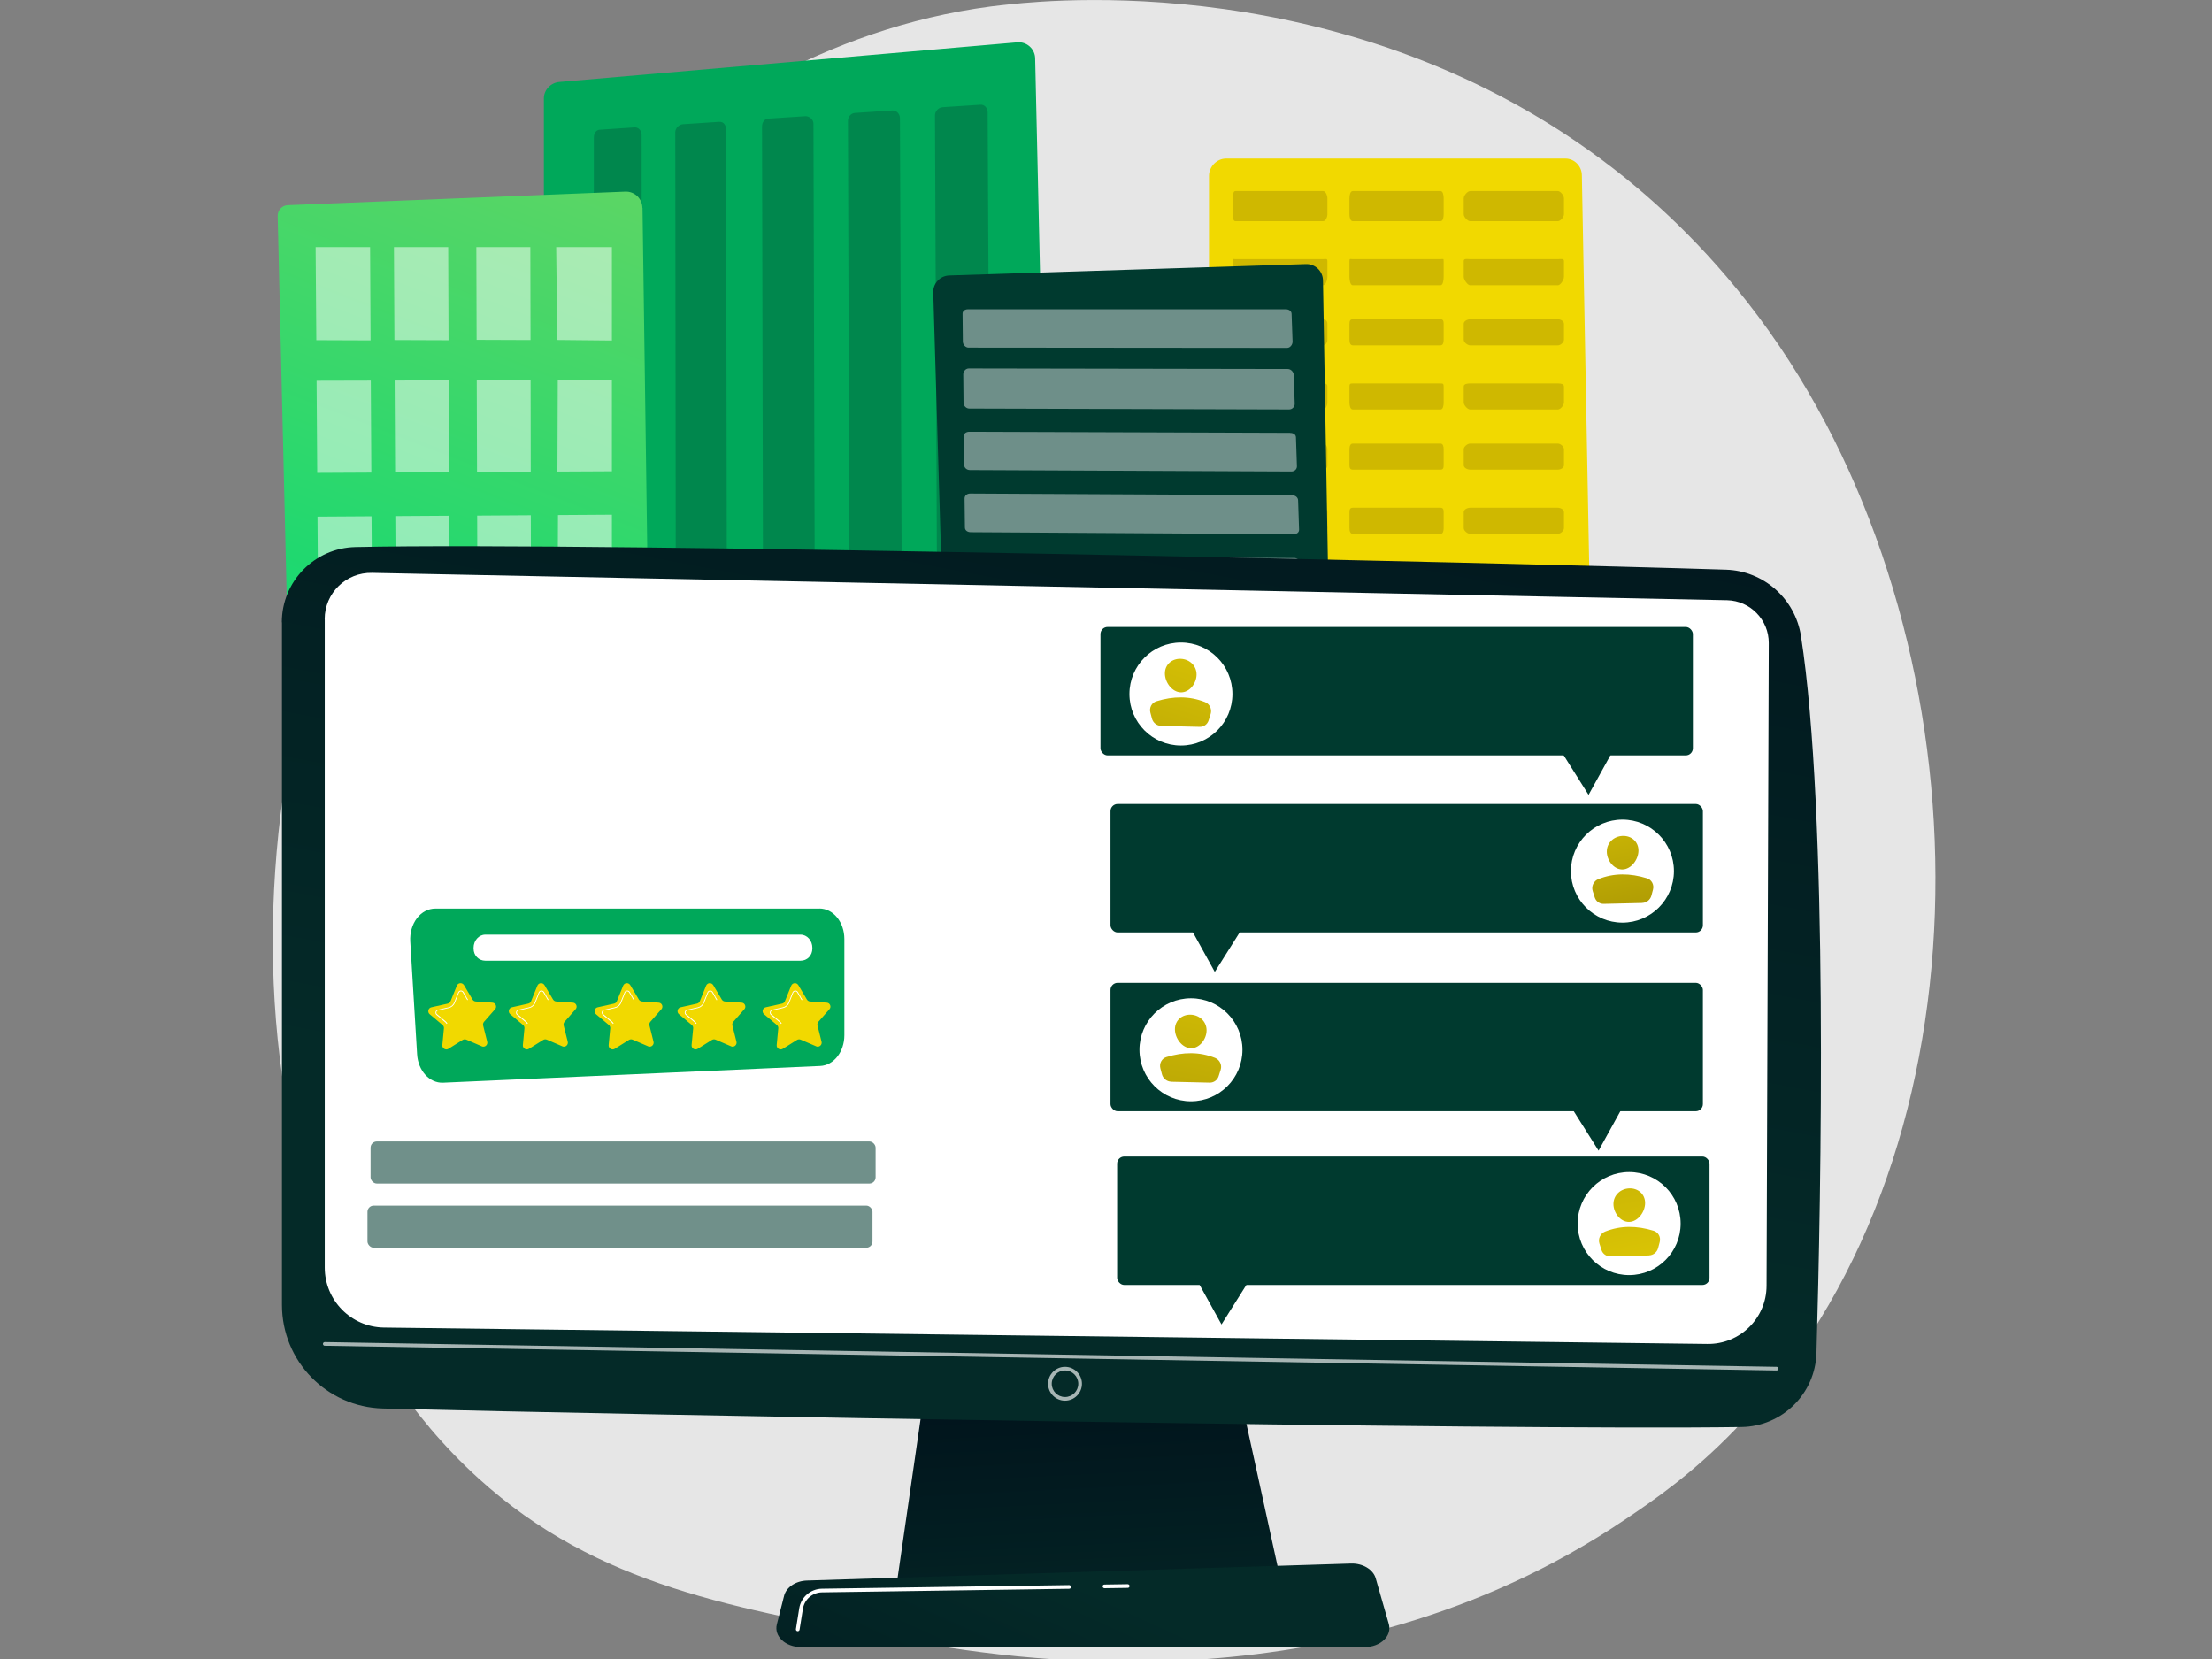 <?xml version="1.0" encoding="UTF-8"?><svg id="use_case_finance_1" xmlns="http://www.w3.org/2000/svg" xmlns:xlink="http://www.w3.org/1999/xlink" viewBox="0 0 320 240"><rect x="0" y="0" width="320" height="240" fill="#808080" stroke="none"/><defs><style>.cls-1{fill:url(#linear-gradient-12);}.cls-1,.cls-2,.cls-3,.cls-4,.cls-5,.cls-6,.cls-7,.cls-8,.cls-9,.cls-10,.cls-11,.cls-12,.cls-13,.cls-14,.cls-15,.cls-16,.cls-17,.cls-18,.cls-19,.cls-20{stroke-width:0px;}.cls-2{fill:url(#linear-gradient);}.cls-21{opacity:.5;}.cls-3{fill:url(#linear-gradient-6);}.cls-4{fill:#f1d900;}.cls-5,.cls-18{fill:#003a2f;}.cls-6{fill:#e6e6e6;}.cls-7{fill:#ad9800;}.cls-8{fill:#00a85a;}.cls-9{fill:url(#linear-gradient-11);}.cls-10{fill:url(#linear-gradient-5);}.cls-11,.cls-15{fill:#fff;}.cls-22{opacity:.3;}.cls-12{fill:url(#linear-gradient-2);}.cls-13{fill:url(#linear-gradient-7);}.cls-14{fill:url(#linear-gradient-3);}.cls-15{opacity:.65;}.cls-16{fill:url(#linear-gradient-9);}.cls-23{opacity:.43;}.cls-17{fill:url(#linear-gradient-8);}.cls-18{opacity:.56;}.cls-19{fill:url(#linear-gradient-10);}.cls-20{fill:url(#linear-gradient-4);}</style><linearGradient id="linear-gradient" x1="51.57" y1="122.44" x2="93.13" y2="15.29" gradientUnits="userSpaceOnUse"><stop offset="0" stop-color="#00da75"/><stop offset="1" stop-color="#66d563"/></linearGradient><linearGradient id="linear-gradient-2" x1="158.45" y1="246.93" x2="156.18" y2="202.08" gradientUnits="userSpaceOnUse"><stop offset="0" stop-color="#042a28"/><stop offset="1" stop-color="#01141c"/></linearGradient><linearGradient id="linear-gradient-3" x1="146.34" y1="171.44" x2="172.44" y2="33.99" xlink:href="#linear-gradient-2"/><linearGradient id="linear-gradient-4" x1="158.85" y1="229.77" x2="132.22" y2="288.24" xlink:href="#linear-gradient-2"/><linearGradient id="linear-gradient-5" x1="177.77" y1="76.12" x2="162.4" y2="123.38" gradientUnits="userSpaceOnUse"><stop offset="0" stop-color="#efd806"/><stop offset="1" stop-color="#ab9804"/></linearGradient><linearGradient id="linear-gradient-6" x1="179.3" y1="76.62" x2="163.93" y2="123.88" xlink:href="#linear-gradient-5"/><linearGradient id="linear-gradient-7" x1="177.6" y1="121.47" x2="168.03" y2="170.77" xlink:href="#linear-gradient-5"/><linearGradient id="linear-gradient-8" x1="178.57" y1="121.66" x2="169" y2="170.95" xlink:href="#linear-gradient-5"/><linearGradient id="linear-gradient-9" x1="-6447.93" y1="101.68" x2="-6454.3" y2="133.58" gradientTransform="translate(-6217.48) rotate(-180) scale(1 -1)" xlink:href="#linear-gradient-5"/><linearGradient id="linear-gradient-10" x1="-6446.94" y1="101.88" x2="-6453.31" y2="133.78" gradientTransform="translate(-6217.48) rotate(-180) scale(1 -1)" xlink:href="#linear-gradient-5"/><linearGradient id="linear-gradient-11" x1="-6457.8" y1="199.27" x2="-6447.75" y2="144.57" gradientTransform="translate(-6217.48) rotate(-180) scale(1 -1)" xlink:href="#linear-gradient-5"/><linearGradient id="linear-gradient-12" x1="-6456.89" y1="199.44" x2="-6446.84" y2="144.74" gradientTransform="translate(-6217.48) rotate(-180) scale(1 -1)" xlink:href="#linear-gradient-5"/></defs><path class="cls-6" d="m251.05,206.76c-6.26,6.49-11.86,10.31-16.15,13.19-41.83,28.1-89.65,20-104.43,17.23-23.85-4.47-43.99-7.62-61.28-23.34-39.31-35.72-37.4-110.25-7.36-156.41,3.56-5.47,33.55-50.19,81.47-56.49,1.17-.15,2.05-.24,2.81-.32,7.41-.79,53.35-4.96,90.81,26.61,5.36,4.52,13.99,12.67,21.99,25.1,29.26,45.45,29.35,115.85-7.86,154.43Z"/><path class="cls-8" d="m149.75,8.44c-.01-.66-.3-1.28-.79-1.72-.49-.44-1.14-.66-1.8-.6l-66.26,5.74c-1.23.11-2.22,1.14-2.22,2.37v133.2c0,1.32,1.14,2.28,2.46,2.28h69.39c.64,0,1.26-.21,1.7-.67.45-.46.69-1.05.68-1.7l-3.16-138.92Z"/><g class="cls-22"><path class="cls-5" d="m91.81,18.43l-5.06.34c-.55.04-.84.55-.84,1.14v121.51c0,.61.12,1.33.68,1.33h5.28c.56,0,1.03-.61,1.03-1.22l-.08-122.03c0-.6-.46-1.11-1.02-1.07Z"/><path class="cls-5" d="m104.08,17.62l-5.29.35c-.56.04-1.1.56-1.1,1.16l.13,122.4c0,.61.55,1.22,1.12,1.22h5.35c.57,0,.95-.61.95-1.23l-.2-122.81c0-.6-.38-1.12-.94-1.08Z"/><path class="cls-5" d="m116.5,16.81l-5.36.35c-.57.04-.9.55-.9,1.15l.26,123.21c0,.62.33,1.23.91,1.23h5.42c.58,0,1.19-.62,1.19-1.23l-.34-123.63c0-.61-.61-1.11-1.18-1.08Z"/><path class="cls-5" d="m129.1,15.98l-5.43.36c-.58.04-1,.56-1,1.16l.39,124.01c0,.62.43,1.24,1.01,1.24h5.49c.59,0,1.11-.62,1.11-1.24l-.48-124.44c0-.61-.53-1.13-1.11-1.09Z"/><path class="cls-5" d="m141.86,15.15l-5.5.36c-.58.04-1.1.57-1.1,1.18l.53,124.82c0,.62.53,1.24,1.12,1.24h5.56c.59,0,1.03-.62,1.03-1.25l-.62-125.25c0-.61-.44-1.14-1.03-1.1Z"/></g><path class="cls-4" d="m228.84,25.33c-.02-1.3-1.08-2.39-2.38-2.39h-49.1c-1.32,0-2.46,1.17-2.46,2.49v117.66c0,.63.29,1.24.74,1.69.45.45,1.08.7,1.71.7l51.32-.14c.64,0,1.25-.26,1.7-.72.45-.46.69-1.1.68-1.74l-2.21-117.54Z"/><g class="cls-21"><path class="cls-7" d="m191.41,27.64h-12.69c-.38,0-.32.64-.32,1.05v2.3c0,.4-.06,1.01.32,1.01h12.69c.38,0,.62-.6.62-1.01v-2.3c0-.4-.25-1.05-.62-1.05Z"/><path class="cls-7" d="m208.39,27.64h-12.69c-.38,0-.48.64-.48,1.05v2.3c0,.4.1,1.01.48,1.01h12.69c.38,0,.46-.6.46-1.01v-2.3c0-.4-.08-1.05-.46-1.05Z"/><path class="cls-7" d="m225.37,27.64h-12.69c-.38,0-.93.64-.93,1.05v2.3c0,.4.56,1.01.93,1.01h12.69c.38,0,.88-.6.88-1.01v-2.3c0-.4-.5-1.05-.88-1.05Z"/><path class="cls-7" d="m191.41,37.49h-12.69c-.38,0-.32-.14-.32.27v2.3c0,.4-.06,1.21.32,1.21h12.69c.38,0,.62-.8.62-1.21v-2.3c0-.4-.25-.27-.62-.27Z"/><path class="cls-7" d="m208.39,37.49h-12.69c-.38,0-.48-.14-.48.27v2.3c0,.4.1,1.21.48,1.21h12.69c.38,0,.46-.8.46-1.21v-2.3c0-.4-.08-.27-.46-.27Z"/><path class="cls-7" d="m225.37,37.49h-12.69c-.38,0-.93-.14-.93.27v2.3c0,.4.56,1.21.93,1.21h12.69c.38,0,.88-.8.88-1.21v-2.3c0-.4-.5-.27-.88-.27Z"/><path class="cls-7" d="m191.41,46.19h-12.69c-.38,0-.32.25-.32.65v2.3c0,.4-.06.82.32.82h12.69c.38,0,.62-.42.62-.82v-2.3c0-.4-.25-.65-.62-.65Z"/><path class="cls-7" d="m208.39,46.19h-12.69c-.38,0-.48.25-.48.65v2.3c0,.4.1.82.48.82h12.69c.38,0,.46-.42.46-.82v-2.3c0-.4-.08-.65-.46-.65Z"/><path class="cls-7" d="m225.37,46.19h-12.69c-.38,0-.93.25-.93.65v2.3c0,.4.56.82.93.82h12.69c.38,0,.88-.42.88-.82v-2.3c0-.4-.5-.65-.88-.65Z"/><path class="cls-7" d="m191.41,55.47h-12.69c-.38,0-.32.05-.32.45v2.3c0,.4-.06,1.02.32,1.02h12.69c.38,0,.62-.62.62-1.02v-2.3c0-.4-.25-.45-.62-.45Z"/><path class="cls-7" d="m208.39,55.47h-12.69c-.38,0-.48.05-.48.45v2.3c0,.4.1,1.02.48,1.02h12.69c.38,0,.46-.62.46-1.02v-2.3c0-.4-.08-.45-.46-.45Z"/><path class="cls-7" d="m225.37,55.47h-12.69c-.38,0-.93.05-.93.45v2.3c0,.4.56,1.02.93,1.02h12.69c.38,0,.88-.62.88-1.02v-2.3c0-.4-.5-.45-.88-.45Z"/><path class="cls-7" d="m191.41,64.17h-12.69c-.38,0-.32.43-.32.83v2.3c0,.4-.06.64.32.64h12.69c.38,0,.62-.24.62-.64v-2.3c0-.4-.25-.83-.62-.83Z"/><path class="cls-7" d="m208.39,64.17h-12.69c-.38,0-.48.43-.48.83v2.3c0,.4.1.64.48.64h12.69c.38,0,.46-.24.46-.64v-2.3c0-.4-.08-.83-.46-.83Z"/><path class="cls-7" d="m225.37,64.17h-12.69c-.38,0-.93.43-.93.83v2.3c0,.4.56.64.93.64h12.69c.38,0,.88-.24.88-.64v-2.3c0-.4-.5-.83-.88-.83Z"/><path class="cls-7" d="m191.41,73.45h-12.69c-.38,0-.32.23-.32.64v2.3c0,.4-.06.84.32.84h12.69c.38,0,.62-.43.62-.84v-2.3c0-.4-.25-.64-.62-.64Z"/><path class="cls-7" d="m208.39,73.45h-12.69c-.38,0-.48.23-.48.64v2.3c0,.4.1.84.48.84h12.69c.38,0,.46-.43.46-.84v-2.3c0-.4-.08-.64-.46-.64Z"/><path class="cls-7" d="m225.37,73.45h-12.69c-.38,0-.93.23-.93.64v2.3c0,.4.56.84.93.84h12.69c.38,0,.88-.43.88-.84v-2.3c0-.4-.5-.64-.88-.64Z"/><path class="cls-7" d="m191.41,82.15h-12.69c-.38,0-.32.61-.32,1.02v2.3c0,.4-.06,1.04.32,1.04h12.69c.38,0,.62-.63.62-1.04v-2.3c0-.4-.25-1.02-.62-1.02Z"/><path class="cls-7" d="m208.39,82.15h-12.69c-.38,0-.48.61-.48,1.02v2.3c0,.4.1,1.04.48,1.04h12.69c.38,0,.46-.63.46-1.04v-2.3c0-.4-.08-1.02-.46-1.02Z"/><path class="cls-7" d="m225.37,82.15h-12.69c-.38,0-.93.61-.93,1.02v2.3c0,.4.56,1.04.93,1.04h12.69c.38,0,.88-.63.88-1.04v-2.3c0-.4-.5-1.02-.88-1.02Z"/><path class="cls-7" d="m191.41,91.43h-12.69c-.38,0-.32.42-.32.82v2.3c0,.4-.06,1.23.32,1.23h12.69c.38,0,.62-.83.62-1.23v-2.3c0-.4-.25-.82-.62-.82Z"/><path class="cls-7" d="m208.39,91.43h-12.69c-.38,0-.48.42-.48.82v2.3c0,.4.1,1.23.48,1.23h12.69c.38,0,.46-.83.46-1.23v-2.3c0-.4-.08-.82-.46-.82Z"/><path class="cls-7" d="m225.37,91.43h-12.69c-.38,0-.93.42-.93.82v2.3c0,.4.56,1.23.93,1.23h12.69c.38,0,.88-.83.88-1.23v-2.3c0-.4-.5-.82-.88-.82Z"/><path class="cls-7" d="m191.41,100.41h-12.69c-.38,0-.32.51-.32.91v2.3c0,.4-.06.85.32.85h12.69c.38,0,.62-.45.62-.85v-2.3c0-.4-.25-.91-.62-.91Z"/><path class="cls-7" d="m208.39,100.41h-12.69c-.38,0-.48.51-.48.91v2.3c0,.4.1.85.48.85h12.69c.38,0,.46-.45.46-.85v-2.3c0-.4-.08-.91-.46-.91Z"/><path class="cls-7" d="m225.37,100.41h-12.69c-.38,0-.93.51-.93.91v2.3c0,.4.56.85.93.85h12.69c.38,0,.88-.45.88-.85v-2.3c0-.4-.5-.91-.88-.91Z"/><path class="cls-7" d="m191.41,109.98h-12.69c-.38,0-.32.02-.32.42v2.3c0,.4-.06,1.05.32,1.05h12.69c.38,0,.62-.65.62-1.05v-2.3c0-.4-.25-.42-.62-.42Z"/><path class="cls-7" d="m208.39,109.98h-12.69c-.38,0-.48.02-.48.42v2.3c0,.4.1,1.05.48,1.05h12.69c.38,0,.46-.65.46-1.05v-2.3c0-.4-.08-.42-.46-.42Z"/><path class="cls-7" d="m225.37,109.98h-12.69c-.38,0-.93.02-.93.42v2.3c0,.4.56,1.05.93,1.05h12.69c.38,0,.88-.65.88-1.05v-2.3c0-.4-.5-.42-.88-.42Z"/><path class="cls-7" d="m191.41,119.26h-12.69c-.38,0-.32-.18-.32.22v2.3c0,.4-.06.67.32.67h12.69c.38,0,.62-.27.62-.67v-2.3c0-.4-.25-.22-.62-.22Z"/><path class="cls-7" d="m208.39,119.26h-12.69c-.38,0-.48-.18-.48.22v2.3c0,.4.1.67.48.67h12.69c.38,0,.46-.27.46-.67v-2.3c0-.4-.08-.22-.46-.22Z"/><path class="cls-7" d="m225.37,119.26h-12.69c-.38,0-.93-.18-.93.22v2.3c0,.4.56.67.93.67h12.69c.38,0,.88-.27.88-.67v-2.3c0-.4-.5-.22-.88-.22Z"/><path class="cls-7" d="m191.41,127.96h-12.69c-.38,0-.32.2-.32.61v2.3c0,.4-.06.87.32.87h12.69c.38,0,.62-.46.62-.87v-2.3c0-.4-.25-.61-.62-.61Z"/><path class="cls-7" d="m208.39,127.96h-12.69c-.38,0-.48.2-.48.61v2.3c0,.4.1.87.48.87h12.69c.38,0,.46-.46.46-.87v-2.3c0-.4-.08-.61-.46-.61Z"/><path class="cls-7" d="m225.37,127.96h-12.69c-.38,0-.93.2-.93.61v2.3c0,.4.56.87.93.87h12.69c.38,0,.88-.46.88-.87v-2.3c0-.4-.5-.61-.88-.61Z"/></g><path class="cls-2" d="m92.93,30.07c0-.64-.28-1.25-.74-1.7-.47-.44-1.09-.68-1.73-.65l-48.82,1.96c-.84.03-1.49.73-1.47,1.57l2.48,104.36,49.36-.6c.63,0,1.24-.27,1.68-.72.44-.45.68-1.06.68-1.7l-1.42-102.53Z"/><g class="cls-21"><polygon class="cls-11" points="53.61 49.24 45.76 49.21 45.66 35.75 53.54 35.75 53.61 49.24"/><polygon class="cls-11" points="64.89 49.22 57.06 49.19 56.99 35.75 64.84 35.75 64.89 49.22"/><polygon class="cls-11" points="76.75 49.19 68.95 49.16 68.91 35.75 76.72 35.75 76.75 49.19"/><polygon class="cls-11" points="88.52 49.26 80.62 49.18 80.46 35.75 88.52 35.75 88.52 49.26"/><polygon class="cls-11" points="53.72 68.37 45.89 68.41 45.8 55.08 53.64 55.06 53.72 68.37"/><polygon class="cls-11" points="64.96 68.31 57.16 68.35 57.09 55.05 64.91 55.02 64.96 68.31"/><polygon class="cls-11" points="76.78 68.24 69.01 68.29 68.97 55.01 76.76 54.98 76.78 68.24"/><polygon class="cls-11" points="88.52 68.18 80.64 68.22 80.69 54.97 88.52 54.95 88.52 68.18"/><polygon class="cls-11" points="53.83 87.91 46.02 87.98 45.93 74.74 53.75 74.69 53.83 87.91"/><polygon class="cls-11" points="65.04 87.81 57.26 87.88 57.19 74.66 64.99 74.61 65.04 87.81"/><polygon class="cls-11" points="76.82 87.71 69.07 87.78 69.03 74.59 76.79 74.54 76.82 87.71"/><polygon class="cls-11" points="88.52 87.62 80.67 87.68 80.72 74.51 88.52 74.46 88.52 87.62"/><polygon class="cls-11" points="53.94 107.02 46.16 107.11 46.07 94.26 53.87 94.19 53.94 107.02"/><polygon class="cls-11" points="65.11 106.89 57.35 106.98 57.29 94.16 65.06 94.08 65.11 106.89"/><polygon class="cls-11" points="76.85 106.75 69.13 106.84 69.09 94.04 76.83 93.97 76.85 106.75"/><polygon class="cls-11" points="88.52 106.62 80.69 106.71 80.74 93.93 88.52 93.86 88.52 106.62"/><polygon class="cls-11" points="54.05 126.32 46.29 126.43 46.2 113.67 53.97 113.57 54.05 126.32"/><polygon class="cls-11" points="65.18 126.15 57.45 126.27 57.39 113.52 65.13 113.43 65.18 126.15"/><polygon class="cls-11" points="76.89 125.98 69.19 126.09 69.15 113.37 76.87 113.28 76.89 125.98"/><polygon class="cls-11" points="88.52 125.81 80.71 125.92 80.77 113.23 88.52 113.13 88.52 125.81"/></g><path class="cls-5" d="m191.39,40.55c-.01-.64-.28-1.25-.74-1.69-.46-.44-1.08-.68-1.72-.66l-51.61,1.65c-1.31.04-2.35,1.14-2.31,2.45l2.55,85.48c.04,1.3,1.11,2.33,2.41,2.31l50.58-.49c.64,0,1.24-.27,1.68-.72.44-.46.69-1.07.67-1.7l-1.51-86.64Z"/><g class="cls-23"><path class="cls-11" d="m186.01,44.74h-45.96c-.45,0-.81.23-.8.66l.04,4.01c0,.43.37.88.82.88l46.09.04c.46,0,.81-.5.79-.93l-.14-3.99c-.01-.43-.4-.67-.85-.67Z"/><path class="cls-11" d="m186.31,53.38l-46.16-.08c-.45,0-.81.43-.8.86l.04,4.1c0,.43.37.84.82.84l46.29.13c.46,0,.82-.41.8-.84l-.14-4.14c-.01-.43-.4-.87-.86-.87Z"/><path class="cls-11" d="m186.62,62.62l-46.37-.16c-.45,0-.81.21-.81.64l.04,4.14c0,.43.37.76.83.76l46.5.21c.46,0,.82-.33.81-.76l-.14-4.17c-.01-.44-.39-.65-.85-.65Z"/><path class="cls-11" d="m186.92,71.64l-46.57-.24c-.45,0-.82.29-.81.73l.05,4.17c0,.44.38.68.83.69l46.7.29c.46,0,.83-.24.81-.68l-.14-4.21c-.01-.44-.4-.74-.86-.74Z"/><path class="cls-11" d="m187.23,80.73l-46.78-.32c-.45,0-.82.38-.81.82l.05,4.21c0,.44.38.92.84.92l46.91.37c.46,0,.82-.47.81-.92l-.14-4.25c-.02-.44-.4-.83-.87-.84Z"/><path class="cls-11" d="m187.54,89.91l-46.99-.4c-.46,0-.82.47-.82.91l.05,4.25c0,.44.38.84.84.85l47.12.46c.47,0,.83-.39.82-.84l-.15-4.29c-.02-.45-.41-.93-.87-.93Z"/><path class="cls-11" d="m187.86,99.48l-47.2-.49c-.46,0-.83.24-.82.68l.05,4.28c0,.45.38.76.84.77l47.33.54c.47,0,.84-.3.82-.76l-.15-4.33c-.02-.45-.4-.7-.87-.71Z"/><path class="cls-11" d="m188.18,108.83l-47.41-.57c-.46,0-.83.32-.83.77l.05,4.32c0,.45.38.68.84.69l47.55.63c.47,0,.84-.22.83-.67l-.15-4.36c-.02-.46-.41-.8-.88-.8Z"/><path class="cls-11" d="m188.49,118.25l-47.63-.66c-.46,0-.83.41-.83.87l.05,4.36c0,.46.39.93.85.93l47.77.72c.47,0,.84-.46.82-.92l-.15-4.4c-.02-.46-.41-.89-.88-.9Z"/></g><polygon class="cls-12" points="134.48 196.27 129.68 229.45 185.45 229.45 178.19 196.27 134.48 196.27"/><path class="cls-14" d="m40.79,90.03v98.75c0,8.12,6.47,14.77,14.59,14.98,36.07.93,162.22,3.19,196.55,2.68,5.9-.09,10.68-4.81,10.85-10.71.66-22.94,1.74-78.11-2.24-103.72-.84-5.39-5.39-9.43-10.85-9.6-30.22-.97-163.95-4.04-198.27-3.27-5.92.13-10.65,4.97-10.65,10.89Z"/><path class="cls-11" d="m46.98,89.55v93.82c0,4.74,3.81,8.61,8.55,8.68l191.46,2.37c4.7.07,8.56-3.71,8.57-8.41l.32-92.98c.01-3.36-2.67-6.12-6.03-6.2l-196.02-3.96c-3.76-.09-6.86,2.93-6.86,6.69Z"/><path class="cls-15" d="m257.01,198.26h0l-210.03-3.58c-.15,0-.26-.12-.26-.27,0-.15.12-.26.27-.26l210.03,3.58c.15,0,.26.12.26.27,0,.15-.12.26-.27.26Z"/><path class="cls-15" d="m154.07,202.63c-1.35,0-2.45-1.1-2.45-2.45s1.1-2.45,2.45-2.45,2.45,1.1,2.45,2.45-1.1,2.45-2.45,2.45Zm0-4.37c-1.06,0-1.92.86-1.92,1.92s.86,1.92,1.92,1.92,1.92-.86,1.92-1.92-.86-1.92-1.92-1.92Z"/><path class="cls-20" d="m197.47,238.27h-81.64c-2.22,0-3.88-1.58-3.45-3.27l1.05-4.14c.32-1.25,1.69-2.16,3.31-2.21l78.7-2.46c1.7-.05,3.21.85,3.58,2.14l1.89,6.6c.49,1.71-1.18,3.34-3.44,3.34Z"/><path class="cls-11" d="m159.78,229.76c-.14,0-.26-.12-.27-.26,0-.15.11-.27.26-.27l3.37-.05c.14,0,.27.12.27.26,0,.15-.11.27-.26.27l-3.37.05h0Z"/><path class="cls-11" d="m115.4,235.98s-.03,0-.04,0c-.14-.02-.24-.16-.22-.3l.48-3.01c.26-1.62,1.64-2.81,3.28-2.84l35.77-.52h0c.14,0,.26.12.27.26,0,.15-.11.27-.26.27l-35.77.52c-1.38.02-2.54,1.02-2.76,2.39l-.48,3.01c-.02.13-.13.22-.26.22Z"/><path class="cls-8" d="m118.54,131.44h-55.57c-1.01,0-1.97.5-2.66,1.4-.69.91-1.03,2.12-.96,3.35l.99,16.32c.14,2.39,1.8,4.2,3.75,4.12l54.57-2.42c1.95-.09,3.49-2.05,3.49-4.45v-13.91c0-2.46-1.61-4.42-3.61-4.42Z"/><path class="cls-4" d="m69.69,151.36l-2.23-.96c-.17-.07-.37-.06-.53.04l-2.06,1.29c-.4.25-.92-.07-.88-.54l.23-2.42c.02-.19-.06-.37-.2-.49l-1.86-1.56c-.36-.3-.22-.9.24-1l2.37-.53c.18-.04.34-.17.41-.35l.91-2.25c.18-.44.78-.49,1.03-.08l1.24,2.09c.1.16.27.27.45.28l2.42.17c.47.03.71.59.39.95l-1.6,1.82c-.12.14-.17.34-.13.52l.59,2.36c.12.46-.35.86-.78.67Z"/><path class="cls-11" d="m64.62,148.14c-.07-.11-.15-.21-.25-.29l-1.22-1.02c-.13-.11-.18-.27-.14-.44.04-.16.16-.29.33-.32l1.55-.35c.36-.08.66-.34.8-.68l.59-1.47c.06-.15.2-.26.37-.27.17-.01.32.07.41.21l.41.7-.11.06-.41-.7c-.06-.1-.17-.16-.29-.15-.12,0-.22.08-.27.19l-.59,1.47c-.15.38-.49.66-.89.75l-1.55.35c-.12.03-.21.11-.23.23-.03.12,0,.23.1.31l1.22,1.02c.11.09.2.2.27.32l-.11.06Z"/><path class="cls-4" d="m65.06,150.88c-.08,0-.16-.02-.23-.07-.14-.09-.22-.24-.2-.41l.11-1.21h.12s-.11,1.22-.11,1.22c-.01.12.04.23.15.29.1.06.23.06.33,0l1.34-.84c.34-.22.79-.25,1.16-.09l1.46.63c.11.05.23.03.33-.05.09-.08.13-.2.1-.31l-.39-1.54c-.1-.4,0-.82.27-1.13l1.05-1.19c.08-.09.1-.21.05-.32-.05-.11-.15-.18-.27-.19l-1.58-.11c-.16-.01-.32-.05-.47-.13l.05-.11c.13.07.27.1.42.11l1.58.11c.17.01.31.11.37.27.06.15.03.33-.08.45l-1.05,1.19c-.25.28-.34.66-.25,1.02l.39,1.54c.04.16-.01.33-.14.44-.13.11-.3.13-.45.07l-1.46-.63c-.34-.15-.74-.12-1.05.08l-1.34.84c-.07.04-.15.07-.23.07Z"/><rect class="cls-11" x="67.48" y="144.21" width=".12" height=".48" transform="translate(-64.18 54.57) rotate(-30.63)"/><path class="cls-4" d="m81.34,151.36l-2.23-.96c-.17-.07-.37-.06-.53.04l-2.06,1.29c-.4.25-.92-.07-.88-.54l.23-2.42c.02-.19-.06-.37-.2-.49l-1.86-1.56c-.36-.3-.22-.9.24-1l2.37-.53c.18-.04.34-.17.41-.35l.91-2.25c.18-.44.78-.49,1.03-.08l1.24,2.09c.1.16.27.27.45.28l2.42.17c.47.03.71.59.39.95l-1.6,1.82c-.12.14-.17.34-.13.52l.59,2.36c.12.46-.35.86-.78.67Z"/><path class="cls-11" d="m76.27,148.14c-.07-.11-.15-.21-.25-.29l-1.22-1.02c-.13-.11-.18-.27-.14-.44.04-.16.16-.29.33-.32l1.55-.35c.36-.08.66-.34.8-.68l.59-1.47c.06-.15.2-.26.37-.27.17-.01.32.07.41.21l.41.7-.11.06-.41-.7c-.06-.1-.17-.16-.29-.15-.12,0-.22.08-.27.19l-.59,1.47c-.15.38-.49.66-.89.75l-1.55.35c-.12.03-.21.11-.23.23-.03.12,0,.23.1.31l1.22,1.02c.11.09.2.2.27.32l-.11.06Z"/><path class="cls-4" d="m76.71,150.88c-.08,0-.16-.02-.23-.07-.14-.09-.22-.24-.2-.41l.11-1.21h.12s-.11,1.22-.11,1.22c-.01.12.04.23.15.29.1.06.23.06.33,0l1.34-.84c.34-.22.79-.25,1.16-.09l1.46.63c.11.05.23.03.33-.05.09-.08.13-.2.1-.31l-.39-1.54c-.1-.4,0-.82.27-1.13l1.05-1.19c.08-.09.1-.21.05-.32-.05-.11-.15-.18-.27-.19l-1.58-.11c-.16-.01-.32-.05-.47-.13l.05-.11c.13.07.27.1.42.11l1.58.11c.17.01.31.11.37.27.06.15.03.33-.08.45l-1.05,1.19c-.25.28-.34.66-.25,1.02l.39,1.54c.04.16-.01.33-.14.44-.13.11-.3.13-.45.07l-1.46-.63c-.34-.15-.74-.12-1.05.08l-1.34.84c-.07.04-.15.07-.23.07Z"/><rect class="cls-11" x="79.13" y="144.21" width=".12" height=".48" transform="translate(-62.55 60.51) rotate(-30.63)"/><path class="cls-4" d="m93.75,151.36l-2.23-.96c-.17-.07-.37-.06-.53.04l-2.06,1.29c-.4.25-.92-.07-.88-.54l.23-2.42c.02-.19-.06-.37-.2-.49l-1.86-1.56c-.36-.3-.22-.9.24-1l2.37-.53c.18-.04.34-.17.41-.35l.91-2.25c.18-.44.78-.49,1.03-.08l1.24,2.09c.1.16.27.27.45.28l2.42.17c.47.03.71.59.39.95l-1.6,1.82c-.12.14-.17.34-.13.52l.59,2.36c.12.46-.35.86-.78.67Z"/><path class="cls-11" d="m88.68,148.14c-.07-.11-.15-.21-.25-.29l-1.22-1.02c-.13-.11-.18-.27-.14-.44.04-.16.16-.29.33-.32l1.55-.35c.36-.08.66-.34.8-.68l.59-1.47c.06-.15.2-.26.37-.27.17-.01.32.07.41.21l.41.7-.11.06-.41-.7c-.06-.1-.17-.16-.29-.15-.12,0-.22.08-.27.19l-.59,1.47c-.15.38-.49.66-.89.75l-1.55.35c-.12.03-.21.11-.23.23-.03.12,0,.23.1.31l1.22,1.02c.11.09.2.2.27.32l-.11.06Z"/><path class="cls-4" d="m89.12,150.88c-.08,0-.16-.02-.23-.07-.14-.09-.22-.24-.2-.41l.11-1.21h.12s-.11,1.22-.11,1.22c-.01.12.04.23.15.29.1.06.23.06.33,0l1.34-.84c.34-.22.79-.25,1.16-.09l1.46.63c.11.05.23.03.33-.05.09-.08.13-.2.1-.31l-.39-1.54c-.1-.4,0-.82.27-1.13l1.05-1.19c.08-.09.1-.21.05-.32-.05-.11-.15-.18-.27-.19l-1.58-.11c-.16-.01-.32-.05-.47-.13l.05-.11c.13.07.27.1.42.11l1.58.11c.17.01.31.11.37.27.06.15.03.33-.08.45l-1.05,1.19c-.25.28-.34.66-.25,1.02l.39,1.54c.04.16-.01.33-.14.44-.13.11-.3.13-.45.07l-1.46-.63c-.34-.15-.74-.12-1.05.08l-1.34.84c-.07.04-.15.07-.23.07Z"/><rect class="cls-11" x="91.54" y="144.21" width=".12" height=".48" transform="translate(-60.82 66.83) rotate(-30.63)"/><path class="cls-4" d="m105.75,151.36l-2.23-.96c-.17-.07-.37-.06-.53.04l-2.06,1.29c-.4.25-.92-.07-.88-.54l.23-2.42c.02-.19-.06-.37-.2-.49l-1.86-1.56c-.36-.3-.22-.9.24-1l2.37-.53c.18-.04.34-.17.41-.35l.91-2.25c.18-.44.78-.49,1.03-.08l1.24,2.09c.1.16.27.27.45.28l2.42.17c.47.03.71.59.39.95l-1.6,1.82c-.12.14-.17.34-.13.52l.59,2.36c.12.46-.35.86-.78.67Z"/><path class="cls-11" d="m100.68,148.14c-.07-.11-.15-.21-.25-.29l-1.22-1.02c-.13-.11-.18-.27-.14-.44.04-.16.16-.29.33-.32l1.55-.35c.36-.08.66-.34.8-.68l.59-1.47c.06-.15.2-.26.37-.27.17-.01.32.07.41.21l.41.7-.11.06-.41-.7c-.06-.1-.17-.16-.29-.15-.12,0-.22.08-.27.19l-.59,1.47c-.15.38-.49.66-.89.75l-1.55.35c-.12.03-.21.11-.23.23-.03.12,0,.23.1.31l1.22,1.02c.11.09.2.2.27.32l-.11.06Z"/><path class="cls-4" d="m101.12,150.88c-.08,0-.16-.02-.23-.07-.14-.09-.22-.24-.2-.41l.11-1.21h.12s-.11,1.22-.11,1.22c-.01.12.04.23.15.29.1.06.23.06.33,0l1.34-.84c.34-.22.79-.25,1.16-.09l1.46.63c.11.05.23.03.33-.05.09-.08.13-.2.1-.31l-.39-1.54c-.1-.4,0-.82.27-1.13l1.05-1.19c.08-.09.1-.21.05-.32-.05-.11-.15-.18-.27-.19l-1.58-.11c-.16-.01-.32-.05-.47-.13l.05-.11c.13.07.27.1.42.11l1.58.11c.17.01.31.11.37.27.06.15.03.33-.08.45l-1.05,1.19c-.25.28-.34.66-.25,1.02l.39,1.54c.04.16-.01.33-.14.44-.13.11-.3.13-.45.07l-1.46-.63c-.34-.15-.74-.12-1.05.08l-1.34.84c-.07.04-.15.07-.23.07Z"/><rect class="cls-11" x="103.54" y="144.21" width=".12" height=".48" transform="translate(-59.15 72.95) rotate(-30.63)"/><path class="cls-4" d="m118.06,151.36l-2.23-.96c-.17-.07-.37-.06-.53.04l-2.06,1.29c-.4.25-.92-.07-.88-.54l.23-2.42c.02-.19-.06-.37-.2-.49l-1.86-1.56c-.36-.3-.22-.9.24-1l2.37-.53c.18-.04.34-.17.41-.35l.91-2.25c.18-.44.78-.49,1.03-.08l1.24,2.09c.1.16.27.27.45.28l2.42.17c.47.03.71.59.39.95l-1.6,1.82c-.12.14-.17.34-.13.52l.59,2.36c.12.46-.35.86-.78.67Z"/><path class="cls-11" d="m112.99,148.14c-.07-.11-.15-.21-.25-.29l-1.22-1.02c-.13-.11-.18-.27-.14-.44.04-.16.16-.29.33-.32l1.55-.35c.36-.08.66-.34.8-.68l.59-1.47c.06-.15.2-.26.37-.27.17-.01.32.07.41.21l.41.7-.11.06-.41-.7c-.06-.1-.17-.16-.29-.15-.12,0-.22.08-.27.19l-.59,1.47c-.15.38-.49.66-.89.75l-1.55.35c-.12.03-.21.11-.23.23-.03.12,0,.23.1.31l1.22,1.02c.11.09.2.2.27.32l-.11.06Z"/><path class="cls-4" d="m113.43,150.88c-.08,0-.16-.02-.23-.07-.14-.09-.22-.24-.2-.41l.11-1.21h.12s-.11,1.22-.11,1.22c-.01.12.04.23.15.29.1.06.23.06.33,0l1.34-.84c.34-.22.79-.25,1.16-.09l1.46.63c.11.05.23.03.33-.05.09-.08.13-.2.1-.31l-.39-1.54c-.1-.4,0-.82.27-1.13l1.05-1.19c.08-.09.1-.21.05-.32-.05-.11-.15-.18-.27-.19l-1.58-.11c-.16-.01-.32-.05-.47-.13l.05-.11c.13.07.27.1.42.11l1.58.11c.17.01.31.11.37.27.06.15.03.33-.08.45l-1.05,1.19c-.25.28-.34.66-.25,1.02l.39,1.54c.04.16-.01.33-.14.44-.13.11-.3.13-.45.07l-1.46-.63c-.34-.15-.74-.12-1.05.08l-1.34.84c-.07.04-.15.07-.23.07Z"/><rect class="cls-11" x="115.85" y="144.21" width=".12" height=".48" transform="translate(-57.43 79.22) rotate(-30.63)"/><path class="cls-11" d="m117.52,137.21c0,1.04-.76,1.77-1.7,1.77h-45.61c-.94,0-1.7-.73-1.7-1.77v-.1c0-1.04.76-1.9,1.7-1.9h45.61c.94,0,1.7.86,1.7,1.9v.1Z"/><rect class="cls-5" x="159.2" y="90.7" width="85.7" height="18.58" rx="1.03" ry="1.03"/><polygon class="cls-5" points="225.81 108.63 229.81 114.99 233.49 108.32 225.81 108.63"/><circle class="cls-11" cx="170.84" cy="100.4" r="7.45"/><path class="cls-10" d="m173.1,97.57c0,1.28-1.02,2.62-2.28,2.59-1.27-.04-2.3-1.45-2.3-2.74s1.03-2.16,2.3-2.11c1.26.05,2.28.99,2.28,2.26Z"/><path class="cls-3" d="m167.97,105.02l5.59.13c.58.01,1.1-.36,1.28-.92l.3-.94c.22-.69-.14-1.45-.81-1.72-2.26-.9-4.61-.87-7.04-.12-.68.21-1.06.93-.87,1.64l.23.87c.16.6.7,1.03,1.32,1.05Z"/><rect class="cls-5" x="160.65" y="142.18" width="85.7" height="18.58" rx="1.03" ry="1.03"/><polygon class="cls-5" points="227.26 160.11 231.26 166.46 234.94 159.79 227.26 160.11"/><circle class="cls-11" cx="172.29" cy="151.87" r="7.45"/><path class="cls-13" d="m174.55,149.05c0,1.28-1.02,2.62-2.28,2.59-1.27-.04-2.3-1.45-2.3-2.74s1.03-2.16,2.3-2.11c1.26.05,2.28.99,2.28,2.26Z"/><path class="cls-17" d="m169.42,156.49l5.59.13c.58.01,1.1-.36,1.28-.92l.3-.94c.22-.69-.14-1.45-.81-1.72-2.26-.9-4.61-.87-7.04-.12-.68.21-1.06.93-.87,1.64l.23.87c.16.6.7,1.03,1.32,1.05Z"/><rect class="cls-5" x="160.65" y="116.32" width="85.7" height="18.58" rx="1.03" ry="1.03" transform="translate(407 251.21) rotate(180)"/><polygon class="cls-5" points="179.74 134.25 175.74 140.6 172.06 133.94 179.74 134.25"/><circle class="cls-11" cx="234.71" cy="126.02" r="7.45"/><path class="cls-16" d="m232.45,123.19c0,1.28,1.02,2.62,2.28,2.59,1.27-.04,2.3-1.45,2.3-2.74s-1.03-2.16-2.3-2.11c-1.26.05-2.28.99-2.28,2.26Z"/><path class="cls-19" d="m237.58,130.63l-5.59.13c-.58.01-1.1-.36-1.28-.92l-.3-.94c-.22-.69.14-1.45.81-1.72,2.26-.9,4.61-.87,7.04-.12.68.21,1.06.93.87,1.64l-.23.87c-.16.6-.7,1.03-1.32,1.05Z"/><rect class="cls-5" x="161.62" y="167.31" width="85.7" height="18.58" rx="1.03" ry="1.03" transform="translate(408.93 353.2) rotate(180)"/><polygon class="cls-5" points="180.71 185.24 176.71 191.6 173.02 184.93 180.71 185.24"/><circle class="cls-11" cx="235.68" cy="177.01" r="7.45"/><path class="cls-9" d="m233.41,174.18c0,1.28,1.02,2.62,2.28,2.59,1.27-.04,2.3-1.45,2.3-2.74s-1.03-2.16-2.3-2.11c-1.26.05-2.28.99-2.28,2.26Z"/><path class="cls-1" d="m238.55,181.62l-5.59.13c-.58.01-1.1-.36-1.28-.92l-.3-.94c-.22-.69.14-1.45.81-1.72,2.26-.9,4.61-.87,7.04-.12.68.21,1.06.93.87,1.64l-.23.87c-.16.6-.7,1.03-1.32,1.05Z"/><rect class="cls-18" x="53.61" y="165.13" width="73.06" height="6.09" rx=".9" ry=".9"/><rect class="cls-18" x="53.16" y="174.41" width="73.06" height="6.09" rx=".9" ry=".9"/></svg>